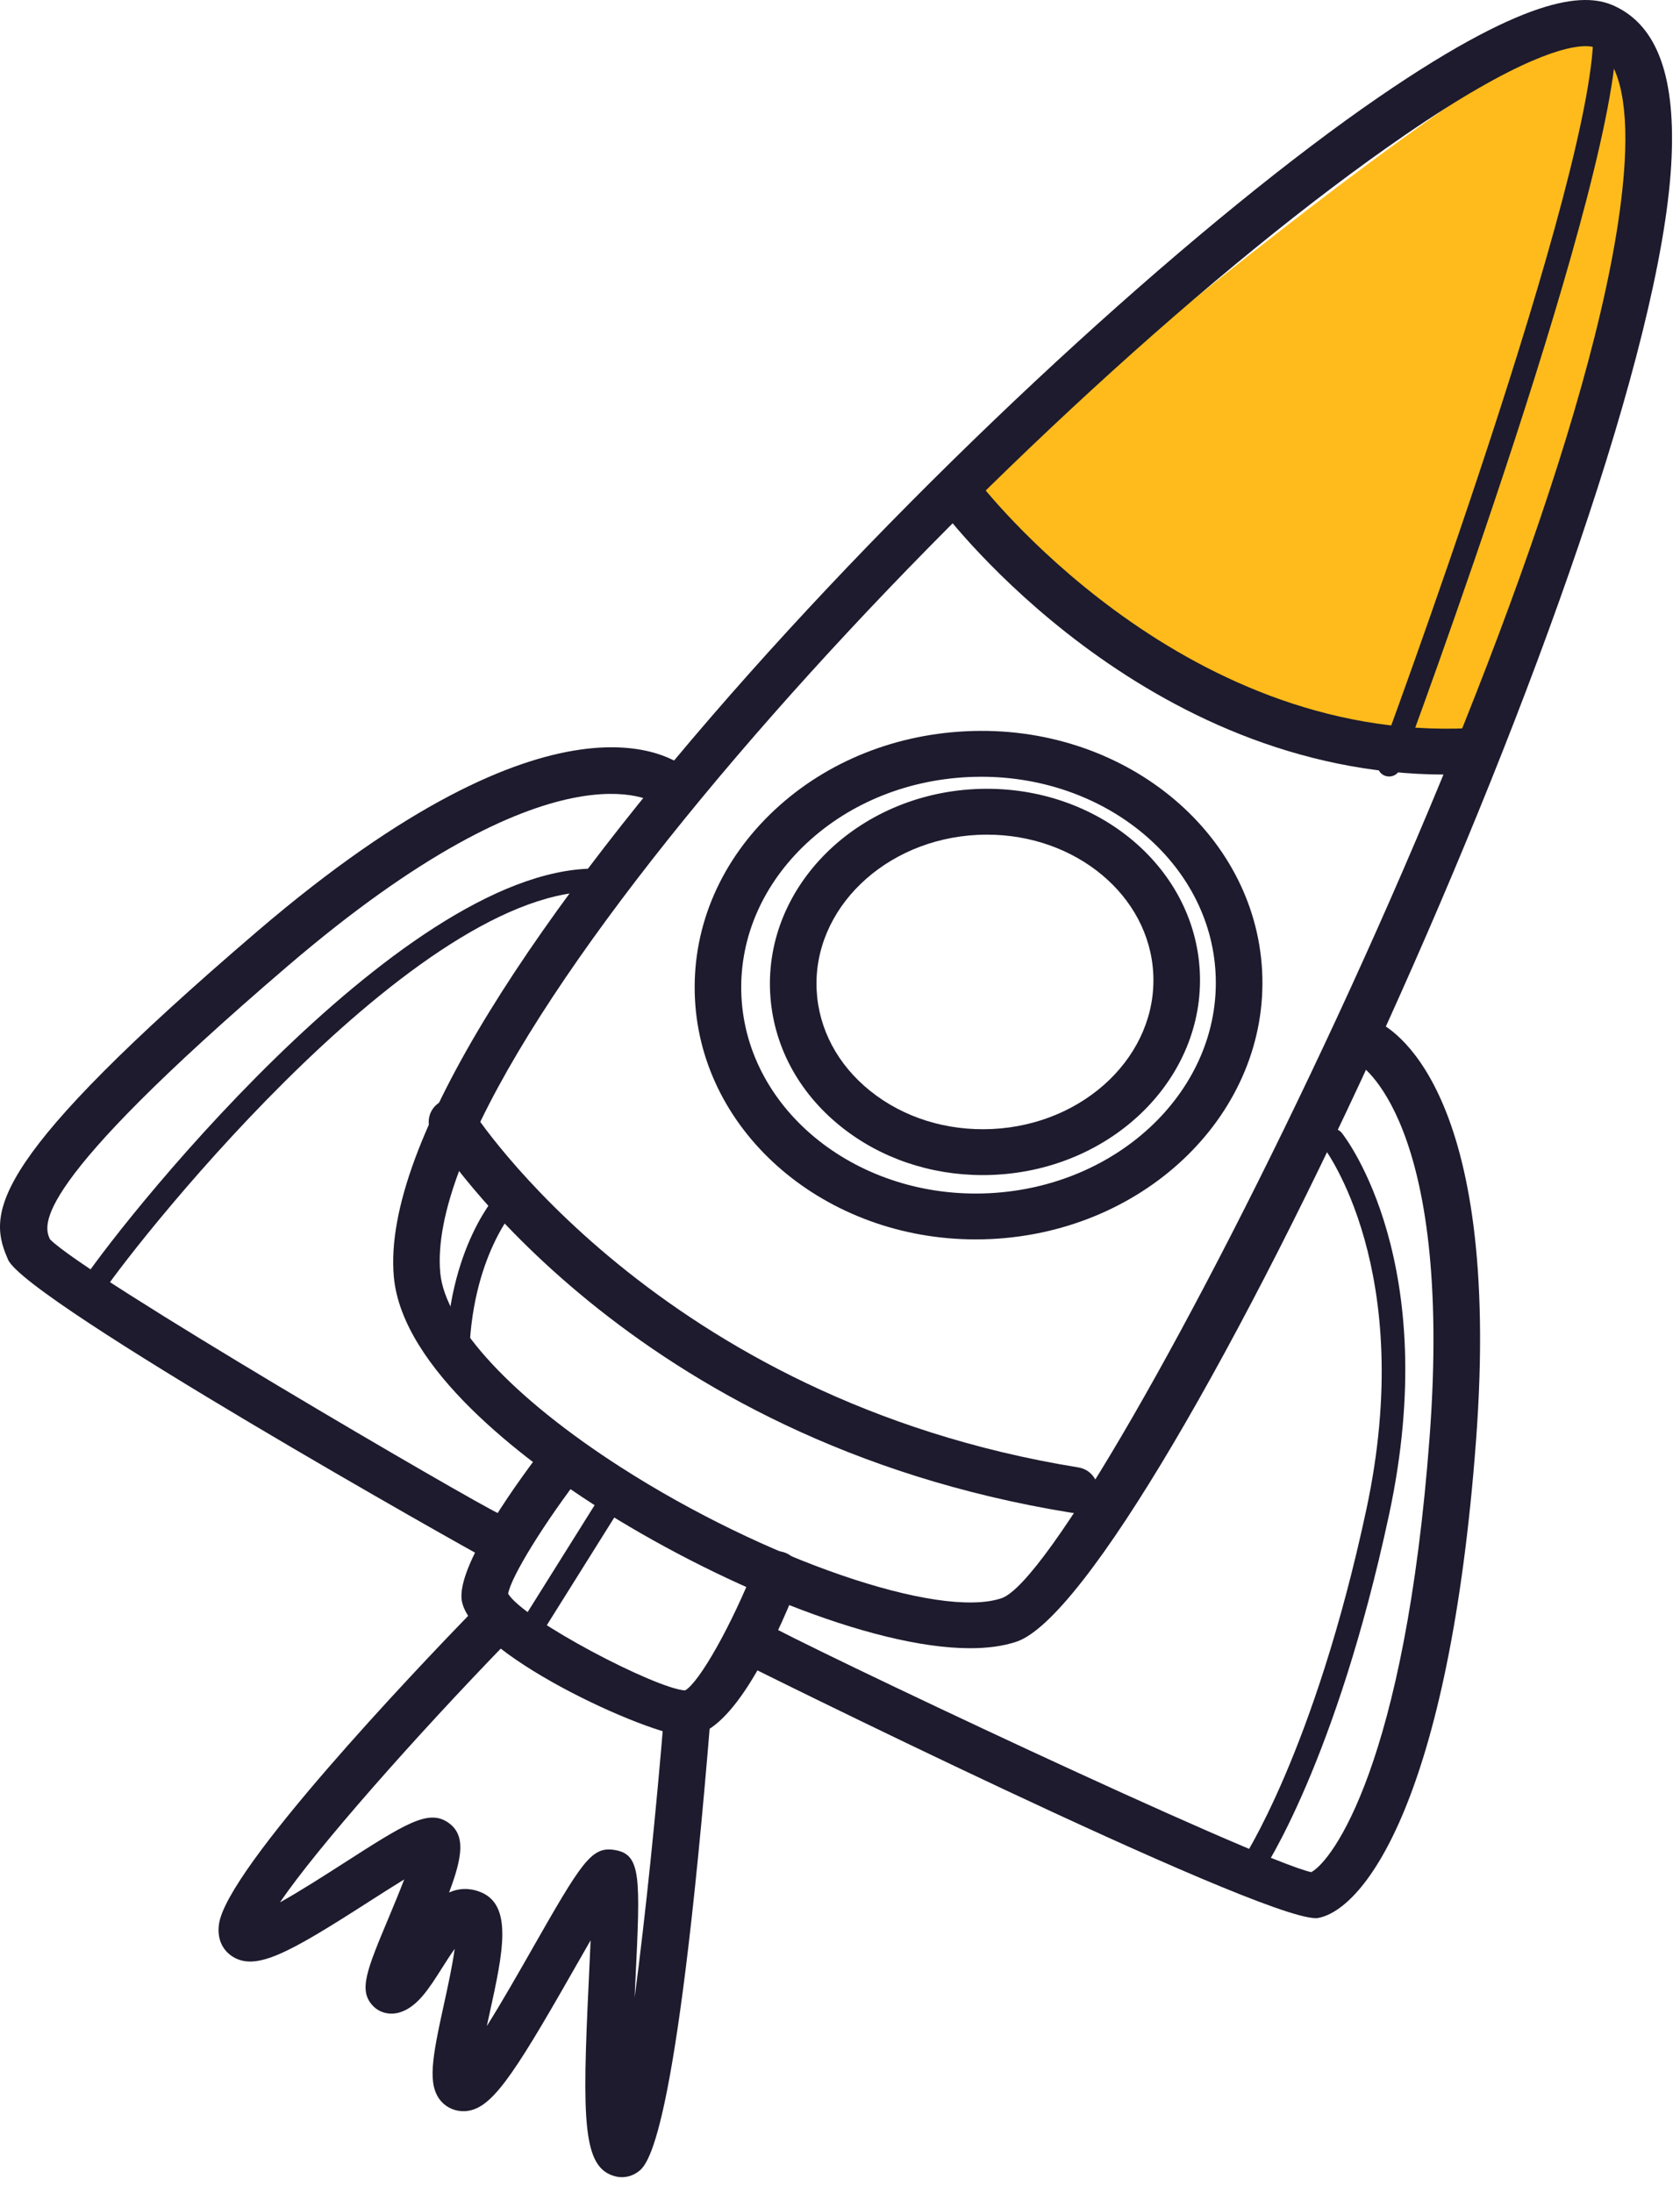 <svg width="118" height="154" viewBox="0 0 118 154" fill="none" xmlns="http://www.w3.org/2000/svg">
<path d="M67.338 34.688C67.338 34.688 86.963 53.028 103.294 52.745C103.294 52.745 123.361 4.717 112.718 1.887C107.219 0.423 67.338 34.688 67.338 34.688Z" fill="#FFBB1B"/>
<path d="M68.141 115.754C61.159 115.754 50.066 111.029 41.859 105.77C36.811 102.534 28.252 96.139 27.663 89.673C25.942 70.765 72.757 23.346 96.842 6.822C107.829 -0.717 111.565 -0.434 113.42 0.431C116.445 1.841 117.741 5.495 117.381 11.596C115.864 37.357 81.009 112.087 71.392 115.297C70.459 115.609 69.363 115.754 68.141 115.754ZM111.37 3.241C110.088 3.241 106.675 3.999 98.712 9.463C72.134 27.697 29.445 73.169 30.922 89.383C31.257 93.061 36.013 98.178 43.644 103.07C53.703 109.517 65.933 113.725 70.338 112.245C76.533 110.178 112.488 39.001 114.112 11.408C114.374 6.957 113.631 4.091 112.017 3.339C111.956 3.312 111.763 3.241 111.37 3.241Z" fill="#1D1B2D"/>
<path d="M101.541 54.398C80.34 54.398 66.612 36.43 66.023 35.644C65.486 34.929 65.641 33.923 66.366 33.394C67.091 32.863 68.115 33.018 68.653 33.731C68.792 33.914 82.736 52.115 103.214 51.139C104.083 51.101 104.884 51.779 104.929 52.667C104.974 53.555 104.279 54.312 103.376 54.355C102.758 54.384 102.146 54.398 101.541 54.398Z" fill="#1D1B2D"/>
<path d="M92.41 134.71C88.227 134.711 52.076 116.786 51.767 116.591C51.006 116.112 50.784 115.116 51.271 114.368C51.757 113.619 52.77 113.398 53.53 113.88C56.23 115.479 88.235 130.626 92.097 131.481C93.566 130.719 98.688 123.902 100.413 100.93C102.089 78.577 95.446 74.707 95.377 74.678C94.548 74.326 94.167 73.377 94.527 72.561C94.887 71.744 95.85 71.369 96.678 71.723C97.591 72.113 105.544 76.246 103.674 101.167C101.783 126.375 95.814 134.104 92.587 134.697C92.534 134.706 92.477 134.71 92.41 134.71Z" fill="#1D1B2D"/>
<path d="M34.431 109.408C34.233 109.408 34.03 109.371 33.832 109.295C33.538 109.179 1.756 91.326 0.562 88.454L0.492 88.286C-0.907 85.048 -0.5 81.308 18.071 65.406C39.159 47.35 47.359 53.25 48.224 53.98C48.91 54.559 48.988 55.576 48.4 56.25C47.821 56.915 46.813 57.001 46.126 56.45C45.928 56.31 38.979 51.772 20.219 67.834C1.964 83.465 3.083 86.051 3.502 87.025C5.921 89.557 33.369 105.561 35.069 106.313C35.882 106.672 36.273 107.612 35.925 108.419C35.663 109.033 35.067 109.408 34.431 109.408Z" fill="#1D1B2D"/>
<path d="M48.3 121.942C45.695 121.942 32.604 116.004 32.412 112.207C32.28 109.609 36.556 103.783 38.401 101.399C38.947 100.69 39.973 100.555 40.693 101.093C41.411 101.632 41.55 102.642 41.002 103.349C38.244 106.917 35.882 110.746 35.691 111.931C36.822 113.775 46.008 118.575 48.118 118.72C49.127 118.145 51.393 114.124 53.037 109.965C53.364 109.136 54.31 108.724 55.154 109.049C55.996 109.371 56.413 110.303 56.086 111.133C54.171 115.986 51.277 121.799 48.372 121.941C48.35 121.941 48.326 121.942 48.3 121.942Z" fill="#1D1B2D"/>
<path d="M68.531 87.043C58.031 87.043 49.292 79.662 48.813 70.161C48.571 65.368 50.437 60.767 54.069 57.208C57.655 53.695 62.543 51.616 67.831 51.358C78.829 50.804 88.154 58.384 88.65 68.213C89.145 78.044 80.612 86.478 69.631 87.016C69.263 87.034 68.895 87.043 68.531 87.043ZM68.931 54.551C68.62 54.551 68.308 54.56 67.993 54.574C63.514 54.793 59.389 56.539 56.375 59.49C53.41 62.397 51.883 66.129 52.078 70C52.485 78.06 60.31 84.249 69.466 83.8C78.648 83.351 85.787 76.43 85.381 68.372C84.99 60.592 77.701 54.551 68.931 54.551Z" fill="#1D1B2D"/>
<path d="M69.025 82.526C65.331 82.526 61.821 81.33 59.059 79.114C56.039 76.692 54.276 73.348 54.093 69.698C53.717 62.229 60.178 55.824 68.498 55.416C76.843 55.014 83.895 60.756 84.271 68.224C84.647 75.692 78.186 82.098 69.866 82.505C69.585 82.52 69.305 82.526 69.025 82.526ZM69.328 58.617C69.105 58.617 68.884 58.622 68.66 58.633C62.143 58.952 57.073 63.844 57.36 69.54C57.499 72.266 58.835 74.781 61.125 76.618C63.466 78.496 66.516 79.444 69.702 79.29C76.221 78.971 81.291 74.079 81.003 68.385C80.726 62.885 75.554 58.617 69.328 58.617Z" fill="#1D1B2D"/>
<path d="M43.68 152.902C43.523 152.902 43.367 152.883 43.212 152.842C40.917 152.253 40.879 148.982 41.358 139.027C41.401 138.138 41.447 137.181 41.484 136.267C41.059 137 40.629 137.757 40.243 138.434C35.882 146.093 34.444 148.179 32.639 148.267C32.003 148.293 31.391 148.041 30.977 147.563C29.994 146.423 30.352 144.538 31.188 140.729C31.43 139.626 31.776 138.055 31.936 136.868C31.612 137.321 31.288 137.835 31.059 138.194C30.13 139.662 29.325 140.932 28.105 141.321C27.398 141.546 26.663 141.368 26.183 140.858C25.167 139.779 25.752 138.378 27.318 134.635C27.63 133.887 28.046 132.897 28.391 131.991C27.573 132.491 26.662 133.076 25.883 133.574C20.266 137.179 17.987 138.442 16.336 137.412C15.986 137.193 15.19 136.534 15.379 135.14C15.914 131.237 29.153 117.321 33.199 113.149C33.825 112.504 34.859 112.484 35.512 113.095C36.165 113.711 36.189 114.73 35.566 115.372C29.183 121.957 22.258 129.781 19.667 133.602C21.082 132.813 22.842 131.683 24.097 130.878C28.442 128.09 30.069 127.05 31.453 127.981C32.724 128.836 32.494 130.38 31.543 132.909C32.173 132.627 32.872 132.561 33.652 132.842C36.075 133.711 35.33 137.11 34.386 141.407C34.326 141.68 34.261 141.979 34.193 142.291C35.276 140.564 36.497 138.423 37.388 136.856C40.822 130.83 41.527 129.699 43.084 129.911C45.06 130.18 44.985 131.731 44.627 139.177C44.611 139.521 44.593 139.895 44.575 140.289C45.332 134.575 46.094 127.18 46.662 120.198C46.734 119.311 47.527 118.651 48.422 118.722C49.324 118.793 49.994 119.569 49.922 120.456C47.465 150.676 45.447 152.086 44.782 152.549C44.452 152.784 44.066 152.902 43.68 152.902Z" fill="#1D1B2D"/>
<path d="M75.479 106.255C75.391 106.255 75.302 106.249 75.213 106.232C44.148 101.209 30.904 80.504 30.355 79.625C29.883 78.868 30.123 77.877 30.892 77.412C31.661 76.947 32.667 77.182 33.143 77.939C33.271 78.142 46.215 98.281 75.744 103.057C76.636 103.2 77.239 104.03 77.094 104.906C76.96 105.696 76.266 106.255 75.479 106.255Z" fill="#1D1B2D"/>
<path d="M97.571 54.534C97.478 54.534 97.383 54.518 97.289 54.486C96.866 54.333 96.647 53.87 96.802 53.452C96.957 53.033 112.349 11.545 111.903 1.924C111.881 1.479 112.231 1.102 112.683 1.083C113.138 1.045 113.517 1.407 113.538 1.851C114.001 11.793 98.979 52.288 98.34 54.007C98.217 54.331 97.904 54.534 97.571 54.534Z" fill="#1D1B2D"/>
<path d="M87.883 131.981C87.726 131.981 87.569 131.938 87.428 131.844C87.054 131.597 86.953 131.098 87.203 130.729C87.254 130.653 92.32 123.042 95.968 106.023C99.567 89.235 93.026 80.646 92.959 80.562C92.683 80.211 92.748 79.705 93.105 79.433C93.46 79.159 93.972 79.224 94.252 79.573C94.543 79.942 101.338 88.779 97.569 106.356C93.846 123.721 88.778 131.308 88.564 131.623C88.405 131.855 88.147 131.981 87.883 131.981Z" fill="#1D1B2D"/>
<path d="M6.509 91.159C6.353 91.159 6.196 91.115 6.057 91.025C5.681 90.779 5.578 90.28 5.828 89.909C9.051 85.129 29.602 59.495 42.982 61.071C43.43 61.124 43.751 61.524 43.698 61.967C43.644 62.406 43.244 62.73 42.789 62.672C30.235 61.197 9.836 86.877 7.191 90.802C7.032 91.033 6.774 91.159 6.509 91.159Z" fill="#1D1B2D"/>
<path d="M32.134 96.369C31.675 96.365 31.313 96.001 31.316 95.556C31.39 87.573 34.966 83.79 35.12 83.634C35.431 83.314 35.946 83.302 36.273 83.607C36.6 83.911 36.613 84.42 36.306 84.743C36.272 84.777 33.019 88.27 32.952 95.572C32.947 96.013 32.583 96.369 32.134 96.369Z" fill="#1D1B2D"/>
<path d="M36.81 115.955C36.664 115.955 36.515 115.917 36.381 115.836C35.997 115.603 35.877 115.107 36.113 114.728L42.516 104.508C42.753 104.13 43.257 104.012 43.641 104.246C44.026 104.481 44.145 104.975 43.909 105.355L37.507 115.575C37.353 115.82 37.085 115.955 36.81 115.955Z" fill="#1D1B2D"/>
</svg>
